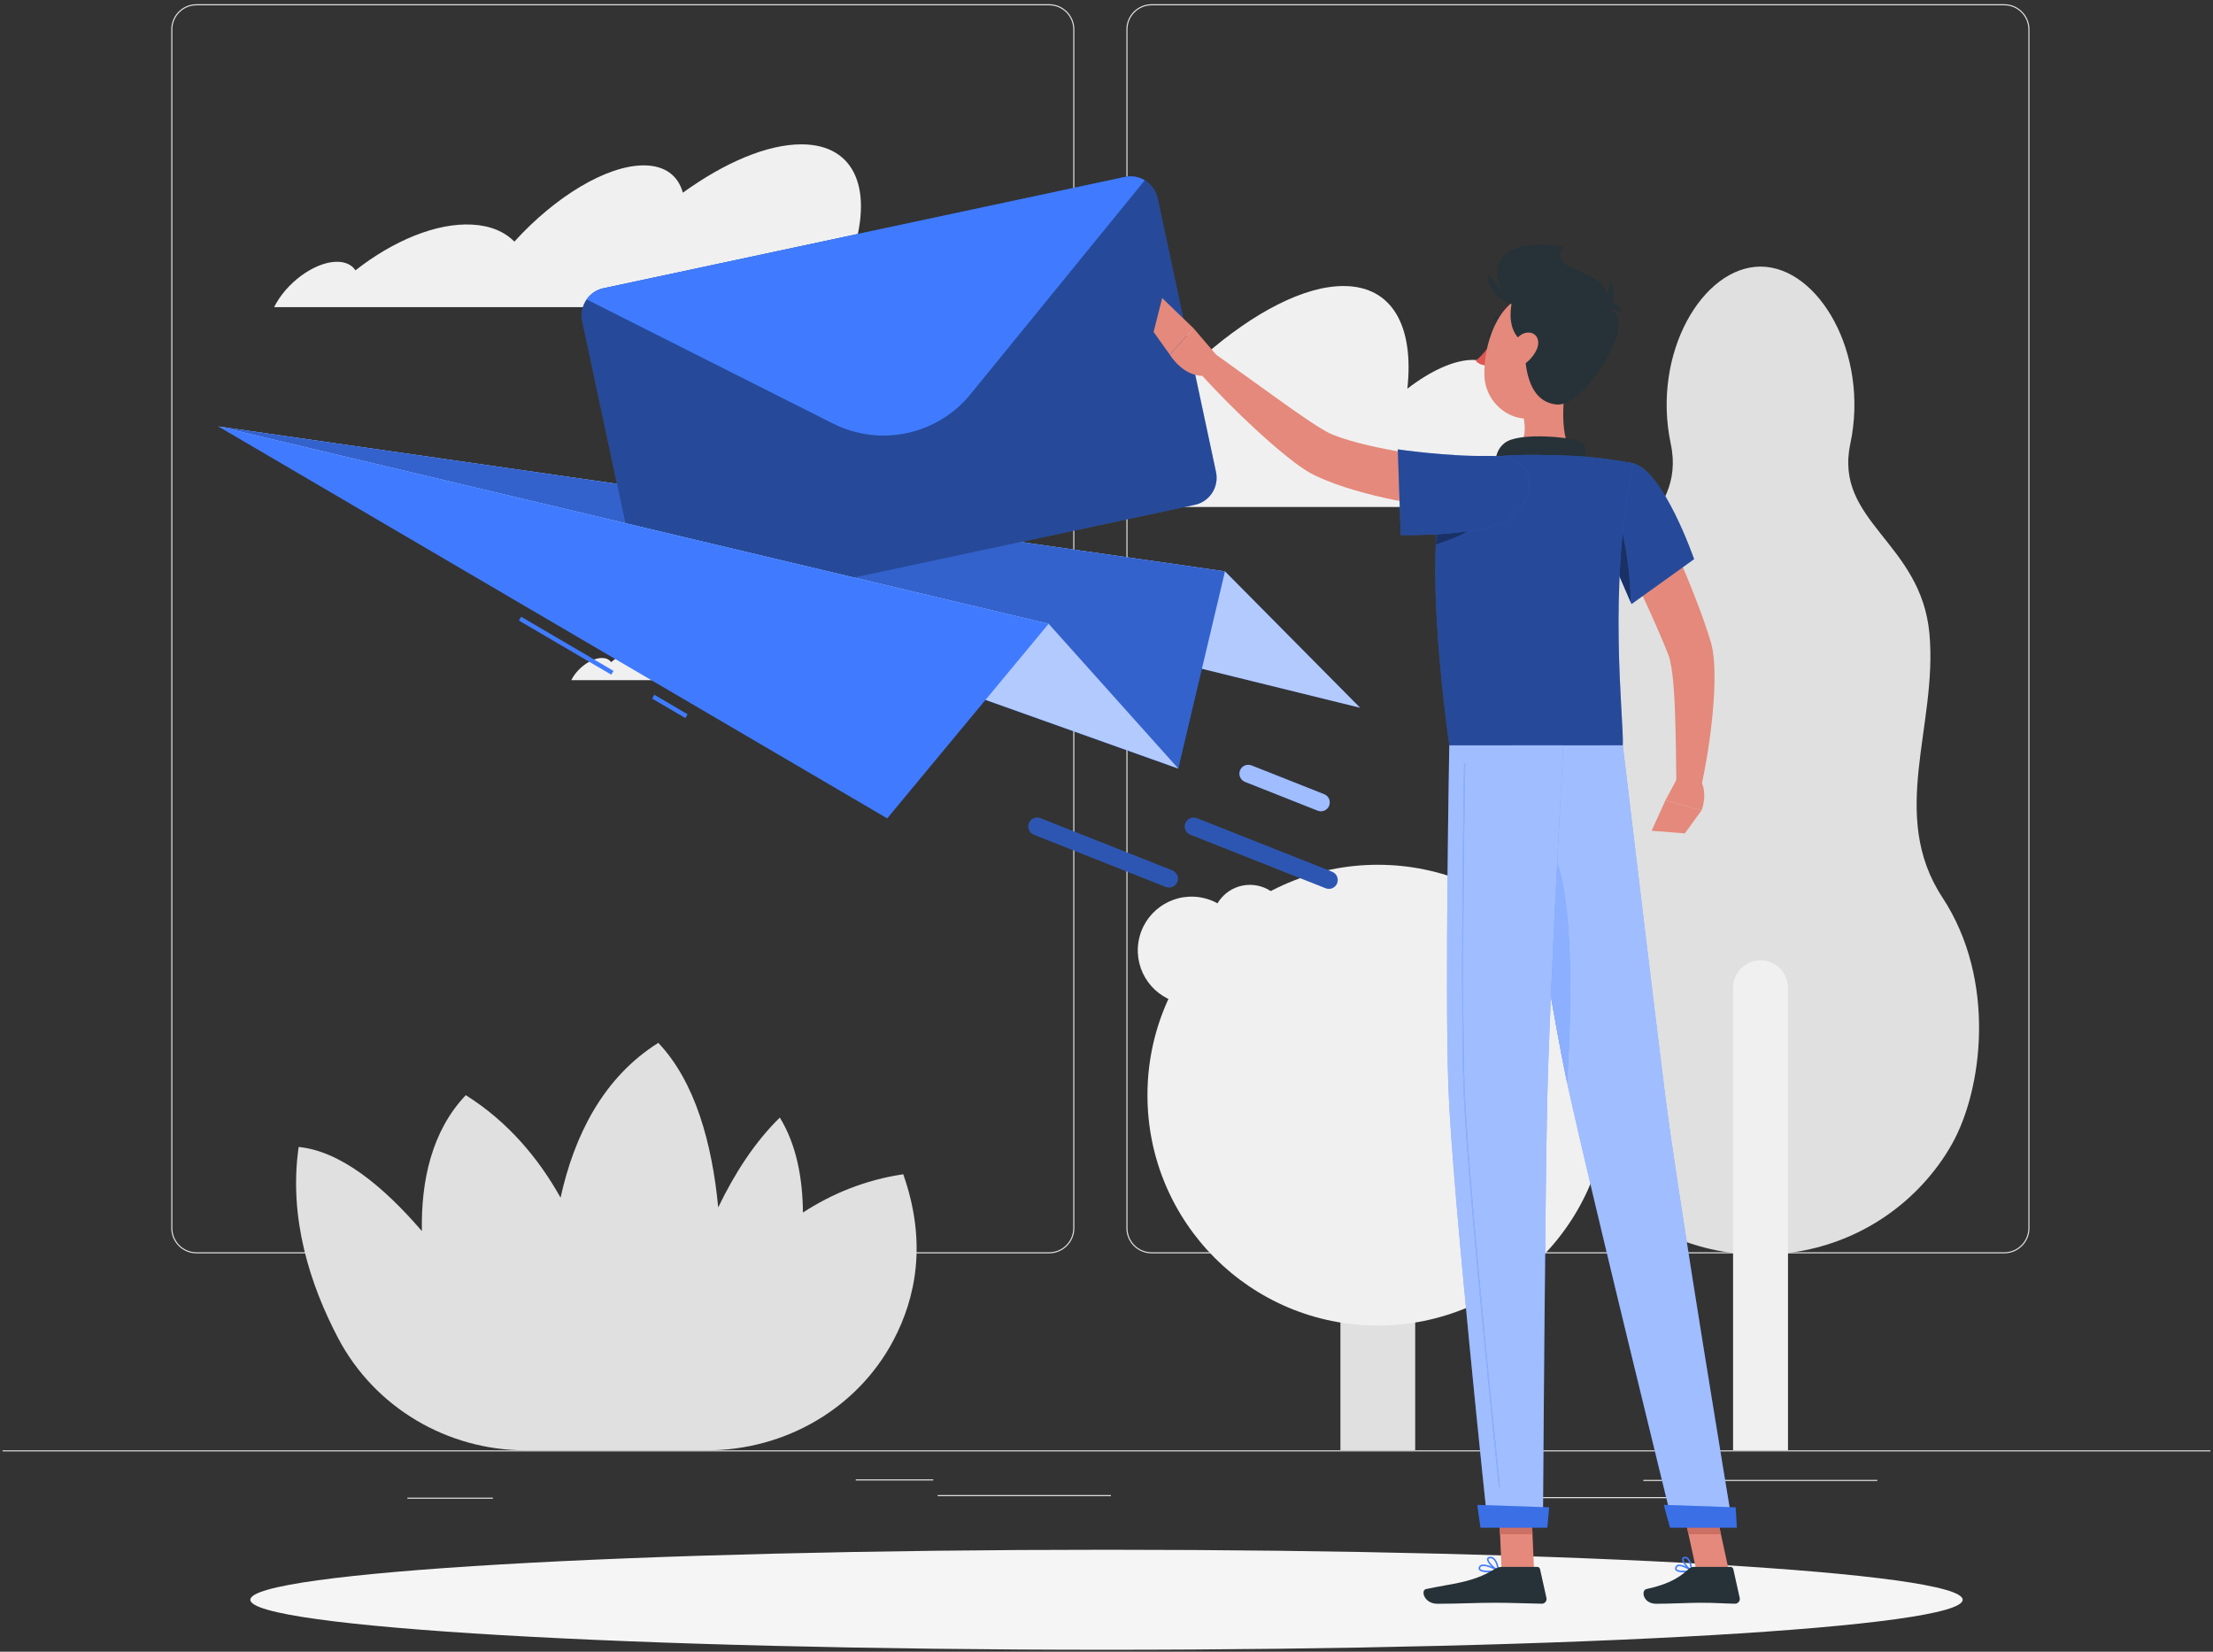 <svg width="268" height="200" viewBox="0 0 268 200" fill="none" xmlns="http://www.w3.org/2000/svg">
<rect x="0" y="0" width="268" height="200" fill="#333333" stroke="none"/>
<g clip-path="url(#clip0_132_13549)">
<path d="M267.69 175.614H0.31V175.747H267.69V175.614Z" fill="#E0E0E0"/>
<path d="M202.271 181.278H183.873V181.412H202.271V181.278Z" fill="#E0E0E0"/>
<path d="M59.69 181.345H49.337V181.478H59.69V181.345Z" fill="#E0E0E0"/>
<path d="M134.535 181.031H113.551V181.165H134.535V181.031Z" fill="#E0E0E0"/>
<path d="M113.017 179.129H103.636V179.263H113.017V179.129Z" fill="#E0E0E0"/>
<path d="M227.345 179.196H199.011V179.33H227.345V179.196Z" fill="#E0E0E0"/>
<path d="M127.056 151.765H23.794C22.111 151.765 20.742 150.395 20.742 148.713V3.562C20.742 1.879 22.111 0.509 23.794 0.509H127.056C128.738 0.509 130.107 1.879 130.107 3.562V148.713C130.107 150.395 128.738 151.765 127.056 151.765ZM23.794 0.644C22.184 0.644 20.875 1.953 20.875 3.562V148.713C20.875 150.323 22.184 151.632 23.794 151.632H127.056C128.665 151.632 129.974 150.323 129.974 148.713V3.562C129.974 1.953 128.665 0.643 127.056 0.643L23.794 0.644Z" fill="#E0E0E0"/>
<path d="M242.722 151.765H139.461C137.779 151.765 136.409 150.395 136.409 148.713V3.562C136.409 1.879 137.779 0.509 139.461 0.509H242.722C244.405 0.509 245.774 1.879 245.774 3.562V148.713C245.775 150.395 244.405 151.765 242.722 151.765ZM139.461 0.644C137.852 0.644 136.543 1.953 136.543 3.562V148.713C136.543 150.323 137.852 151.632 139.461 151.632H242.722C244.331 151.632 245.641 150.323 245.641 148.713V3.562C245.641 1.953 244.331 0.643 242.722 0.643L139.461 0.644Z" fill="#E0E0E0"/>
<path d="M235.237 108.678C228.656 98.664 234.665 87.896 233.663 76.755C232.661 65.615 222.075 63.183 224.078 53.741C226.401 42.793 220.215 32.282 213.205 32.282C206.195 32.282 200.01 42.793 202.333 53.741C204.335 63.183 193.749 65.615 192.747 76.755C191.745 87.896 197.755 98.663 191.173 108.678C184.592 118.692 186.319 131.958 190.029 138.541C191.051 140.354 192.253 141.96 193.565 143.38C204.09 154.778 222.321 154.778 232.846 143.38C234.157 141.96 235.36 140.354 236.382 138.541C240.091 131.958 241.818 118.692 235.237 108.678Z" fill="#E0E0E0"/>
<path d="M216.531 175.614H209.879V119.606C209.879 117.777 211.375 116.28 213.205 116.28C215.034 116.28 216.531 117.777 216.531 119.606V175.614Z" fill="#F0F0F0"/>
<path d="M171.384 175.614H162.328V119.611C162.328 117.12 164.366 115.083 166.856 115.083C169.347 115.083 171.384 117.12 171.384 119.611V175.614Z" fill="#E0E0E0"/>
<path d="M166.856 160.507C182.263 160.507 194.753 148.017 194.753 132.609C194.753 117.202 182.263 104.712 166.856 104.712C151.449 104.712 138.959 117.202 138.959 132.609C138.959 148.017 151.449 160.507 166.856 160.507Z" fill="#F0F0F0"/>
<path d="M199.639 124.245C201.103 118.352 197.513 112.389 191.62 110.925C185.728 109.461 179.764 113.051 178.3 118.944C176.837 124.836 180.427 130.799 186.319 132.263C192.212 133.727 198.175 130.137 199.639 124.245Z" fill="#F0F0F0"/>
<path d="M150.724 116.128C151.302 112.58 148.894 109.235 145.346 108.657C141.797 108.079 138.452 110.487 137.874 114.035C137.296 117.583 139.704 120.928 143.252 121.506C146.801 122.084 150.146 119.677 150.724 116.128Z" fill="#F0F0F0"/>
<path d="M151.371 116.28C153.894 116.28 155.939 114.235 155.939 111.712C155.939 109.188 153.894 107.143 151.371 107.143C148.848 107.143 146.803 109.188 146.803 111.712C146.803 114.235 148.848 116.28 151.371 116.28Z" fill="#F0F0F0"/>
<path d="M109.385 142.188C104.74 142.879 100.714 144.562 97.237 146.824C97.204 142.591 96.429 138.571 94.44 135.324C91.412 138.275 88.959 142.092 86.978 146.197C86.235 138.479 84.209 131.002 79.722 126.275C72.999 130.504 69.534 137.553 67.885 145.018C65.207 140.234 61.511 135.819 56.408 132.609C52.295 136.942 50.981 142.932 51.09 149.067C46.418 143.627 41.228 139.38 36.169 138.881C34.924 147.498 37.576 155.623 40.947 162.029C45.368 170.432 54.164 175.614 63.659 175.614H85.63C94.994 175.614 103.773 170.618 108.167 162.349C110.949 157.112 112.273 150.367 109.385 142.188Z" fill="#E0E0E0"/>
<path d="M103.121 31.09C105.836 23.138 103.681 17.477 97.044 17.477C92.882 17.477 87.721 19.705 82.695 23.333C82.127 21.265 80.528 20.025 77.956 20.025C73.428 20.025 67.188 23.855 62.292 29.259C61.107 28.054 59.393 27.316 57.19 27.197C52.858 26.954 47.61 29.154 43.047 32.734C42.652 32.135 41.974 31.759 41.039 31.703C38.542 31.564 35.163 33.786 33.483 36.662C33.379 36.843 33.286 37.017 33.193 37.191H38.379H42.505H56.838H63.892H69.376H77.824H79.357H100.312H104.438C104.652 34.684 104.208 32.587 103.121 31.09Z" fill="#F0F0F0"/>
<path d="M103.341 79.375C104.667 75.491 103.614 72.725 100.373 72.725C98.34 72.725 95.819 73.814 93.364 75.586C93.087 74.576 92.306 73.971 91.049 73.971C88.837 73.971 85.789 75.841 83.398 78.481C82.819 77.893 81.982 77.532 80.906 77.474C78.789 77.355 76.226 78.43 73.997 80.179C73.804 79.886 73.473 79.702 73.016 79.675C71.797 79.607 70.146 80.692 69.326 82.097C69.274 82.186 69.229 82.27 69.184 82.356H71.717H73.733H80.734H84.18H86.859H90.986H91.734H101.97H103.986C104.089 81.13 103.872 80.106 103.341 79.375Z" fill="#F0F0F0"/>
<path d="M183.608 49.996C183.337 49.957 183.061 49.936 182.782 49.936C183.038 46.056 181.555 43.579 178.387 43.579C176.101 43.579 173.296 44.872 170.436 47.061C171.255 39.529 168.635 34.634 162.703 34.634C157.917 34.634 151.859 37.818 145.875 43.012C145.351 40.057 143.588 38.286 140.626 38.286C135.421 38.286 128.027 43.758 122.097 51.479C122.097 51.479 122.095 51.489 122.09 51.479C120.809 49.757 118.884 48.693 116.354 48.524C111.399 48.175 105.246 51.319 99.791 56.443C99.376 55.578 98.62 55.041 97.54 54.971C94.83 54.781 91.096 57.607 88.927 61.388H95.248H99.534H116.014H123.732H130.605H140.366H158.809H165.998H168.556H178.788H187.969C190.295 55.658 188.442 50.643 183.608 49.996Z" fill="#F0F0F0"/>
<path d="M134 199.765C191.263 199.765 237.684 197.054 237.684 193.71C237.684 190.366 191.263 187.655 134 187.655C76.737 187.655 30.316 190.366 30.316 193.71C30.316 197.054 76.737 199.765 134 199.765Z" fill="#F5F5F5"/>
<path d="M26.436 51.637L148.346 69.185L164.707 85.696L26.436 51.637Z" fill="#407BFF"/>
<path opacity="0.6" d="M26.436 51.637L148.346 69.185L164.707 85.696L26.436 51.637Z" fill="white"/>
<path d="M26.436 51.637L148.346 69.185L142.689 93.06L26.436 51.637Z" fill="#407BFF"/>
<path opacity="0.2" d="M26.436 51.637L148.346 69.185L142.689 93.06L26.436 51.637Z" fill="black"/>
<path d="M140.185 23.998L147.264 57.167C147.647 58.964 146.491 60.747 144.695 61.13L81.551 74.606C79.755 74.989 77.971 73.833 77.588 72.037L70.509 38.867C70.309 37.928 70.529 36.99 71.042 36.255C71.511 35.589 72.221 35.087 73.078 34.904L136.222 21.429C137.079 21.246 137.932 21.414 138.633 21.831C139.4 22.293 139.985 23.059 140.185 23.998Z" fill="#407BFF"/>
<path opacity="0.4" d="M140.185 23.998L147.264 57.167C147.647 58.964 146.491 60.747 144.695 61.13L81.551 74.606C79.755 74.989 77.971 73.833 77.588 72.037L70.509 38.867C70.309 37.928 70.529 36.99 71.042 36.255C71.511 35.589 72.221 35.087 73.078 34.904L136.222 21.429C137.079 21.246 137.932 21.414 138.633 21.831C139.4 22.293 139.985 23.059 140.185 23.998Z" fill="black"/>
<path d="M138.633 21.831L117.533 47.73C113.503 52.676 106.573 54.155 100.876 51.285L71.041 36.255C71.511 35.588 72.22 35.087 73.078 34.904L136.222 21.428C137.08 21.245 137.932 21.414 138.633 21.831Z" fill="#407BFF"/>
<path d="M26.436 51.637L126.989 75.533L142.689 93.06L26.436 51.637Z" fill="#407BFF"/>
<path opacity="0.6" d="M26.436 51.637L126.989 75.533L142.689 93.06L26.436 51.637Z" fill="white"/>
<path d="M63.114 74.68L62.843 75.142L74.03 81.697L74.301 81.235L63.114 74.68Z" fill="#407BFF"/>
<path d="M79.244 84.128L78.973 84.59L82.998 86.948L83.268 86.486L79.244 84.128Z" fill="#407BFF"/>
<path d="M26.436 51.637L126.989 75.533L107.444 99.092L26.436 51.637Z" fill="#407BFF"/>
<path d="M160.93 107.627C160.8 107.627 160.666 107.602 160.537 107.551L144.155 101.065C143.606 100.848 143.337 100.227 143.555 99.677C143.772 99.128 144.391 98.858 144.943 99.076L161.325 105.562C161.874 105.779 162.143 106.4 161.925 106.95C161.759 107.37 161.356 107.627 160.93 107.627Z" fill="#407BFF"/>
<path opacity="0.3" d="M160.93 107.627C160.8 107.627 160.666 107.602 160.537 107.551L144.155 101.065C143.606 100.848 143.337 100.227 143.555 99.677C143.772 99.128 144.391 98.858 144.943 99.076L161.325 105.562C161.874 105.779 162.143 106.4 161.925 106.95C161.759 107.37 161.356 107.627 160.93 107.627Z" fill="black"/>
<path d="M159.965 98.233C159.835 98.233 159.702 98.209 159.572 98.157L150.774 94.674C150.225 94.457 149.956 93.835 150.174 93.286C150.39 92.737 151.01 92.466 151.562 92.685L160.36 96.169C160.909 96.386 161.178 97.007 160.961 97.557C160.794 97.977 160.392 98.233 159.965 98.233Z" fill="#407BFF"/>
<path opacity="0.5" d="M159.965 98.233C159.835 98.233 159.702 98.209 159.572 98.157L150.774 94.674C150.225 94.457 149.956 93.835 150.174 93.286C150.39 92.737 151.01 92.466 151.562 92.685L160.36 96.169C160.909 96.386 161.178 97.007 160.961 97.557C160.794 97.977 160.392 98.233 159.965 98.233Z" fill="white"/>
<path d="M141.573 107.465C141.442 107.465 141.309 107.44 141.18 107.389L125.207 101.065C124.658 100.848 124.389 100.226 124.607 99.677C124.824 99.127 125.444 98.858 125.995 99.076L141.967 105.4C142.517 105.617 142.786 106.239 142.568 106.788C142.402 107.209 141.999 107.465 141.573 107.465Z" fill="#407BFF"/>
<path opacity="0.3" d="M141.573 107.465C141.442 107.465 141.309 107.44 141.18 107.389L125.207 101.065C124.658 100.848 124.389 100.226 124.607 99.677C124.824 99.127 125.444 98.858 125.995 99.076L141.967 105.4C142.517 105.617 142.786 106.239 142.568 106.788C142.402 107.209 141.999 107.465 141.573 107.465Z" fill="black"/>
<path d="M199.401 59.263C200.818 62.029 202.118 64.797 203.352 67.634C204.577 70.471 205.74 73.337 206.742 76.346L207.107 77.486C207.169 77.689 207.264 78.022 207.314 78.259C207.364 78.506 207.418 78.761 207.446 78.987C207.588 79.919 207.613 80.761 207.629 81.588C207.655 83.238 207.544 84.81 207.406 86.374C207.107 89.498 206.62 92.537 205.95 95.585L203.019 95.26C202.981 92.247 202.952 89.206 202.848 86.238C202.795 84.757 202.711 83.28 202.56 81.887C202.484 81.195 202.373 80.516 202.243 79.948C202.212 79.798 202.172 79.684 202.138 79.559C202.096 79.427 202.077 79.396 202.02 79.237L201.616 78.226C200.499 75.52 199.242 72.79 197.959 70.074L194.077 61.928L199.401 59.263Z" fill="#E4897B"/>
<path d="M203.06 94.342L201.691 96.903L206.064 98.123C206.064 98.123 206.896 96.063 205.905 94.439L203.06 94.342Z" fill="#E4897B"/>
<path d="M200.015 100.594L204.035 100.912L206.064 98.123L201.691 96.903L200.015 100.594Z" fill="#E4897B"/>
<path d="M180.991 40.783C180.928 41.094 180.712 41.312 180.509 41.271C180.306 41.23 180.192 40.944 180.256 40.634C180.319 40.323 180.534 40.105 180.737 40.146C180.941 40.188 181.054 40.473 180.991 40.783Z" fill="#263238"/>
<path d="M180.741 41.318C180.741 41.318 179.671 42.966 178.718 43.672C179.163 44.297 180.144 44.252 180.144 44.252L180.741 41.318Z" fill="#DE5753"/>
<path d="M182.478 39.29C182.428 39.29 182.378 39.269 182.341 39.23C181.784 38.627 181.123 38.725 181.094 38.728C180.995 38.746 180.897 38.676 180.88 38.575C180.864 38.474 180.931 38.378 181.032 38.361C181.067 38.354 181.915 38.22 182.615 38.976C182.684 39.052 182.68 39.169 182.604 39.239C182.568 39.273 182.523 39.29 182.478 39.29Z" fill="#263238"/>
<path d="M189.836 45.151C189.273 48.025 188.711 53.291 190.721 55.209C190.721 55.209 189.936 58.124 184.596 58.124C178.723 58.124 181.789 55.209 181.789 55.209C184.994 54.444 184.911 52.066 184.353 49.833L189.836 45.151Z" fill="#E4897B"/>
<path d="M191.528 57.023C191.952 55.615 192.419 54.003 191.453 53.498C190.39 52.943 184.575 52.377 182.569 53.419C180.564 54.462 181.133 57.319 181.133 57.319L191.528 57.023Z" fill="#263238"/>
<path d="M203.863 190.386C203.46 190.386 203.071 190.324 202.919 190.126C202.856 190.043 202.804 189.899 202.922 189.685C202.984 189.572 203.083 189.499 203.214 189.468C203.791 189.335 204.873 190.077 204.919 190.108C204.95 190.128 204.965 190.165 204.958 190.202C204.951 190.238 204.924 190.266 204.888 190.275C204.687 190.323 204.268 190.386 203.863 190.386ZM203.372 189.636C203.331 189.636 203.292 189.64 203.257 189.649C203.178 189.667 203.121 189.709 203.086 189.774C203.002 189.927 203.051 189.992 203.067 190.013C203.235 190.233 204.038 190.237 204.625 190.138C204.286 189.93 203.729 189.636 203.372 189.636Z" fill="#407BFF"/>
<path d="M204.866 190.276C204.851 190.276 204.836 190.273 204.822 190.265C204.415 190.045 203.629 189.184 203.712 188.746C203.727 188.667 203.786 188.529 204.008 188.502C204.15 188.486 204.286 188.524 204.405 188.621C204.861 188.994 204.955 190.128 204.959 190.176C204.962 190.21 204.946 190.243 204.917 190.261C204.901 190.272 204.884 190.276 204.866 190.276ZM204.073 188.684C204.059 188.684 204.045 188.685 204.031 188.687C203.91 188.702 203.899 188.758 203.895 188.781C203.846 189.041 204.346 189.691 204.751 189.997C204.705 189.666 204.58 189.005 204.287 188.766C204.219 188.711 204.15 188.684 204.073 188.684Z" fill="#407BFF"/>
<path d="M180.272 190.386C179.768 190.386 179.281 190.317 179.118 190.09C179.061 190.011 179.016 189.875 179.126 189.683C179.187 189.575 179.287 189.502 179.421 189.465C180.072 189.291 181.448 190.07 181.506 190.103C181.539 190.122 181.558 190.16 181.551 190.199C181.545 190.237 181.516 190.267 181.477 190.275C181.227 190.325 180.742 190.386 180.272 190.386ZM179.649 189.624C179.584 189.624 179.523 189.63 179.469 189.645C179.383 189.668 179.324 189.711 179.287 189.775C179.221 189.891 179.245 189.948 179.269 189.981C179.446 190.226 180.438 190.239 181.175 190.137C180.811 189.95 180.108 189.624 179.649 189.624Z" fill="#407BFF"/>
<path d="M181.459 190.276C181.446 190.276 181.433 190.274 181.421 190.268C180.948 190.056 180.008 189.207 180.08 188.762C180.097 188.658 180.17 188.528 180.426 188.502C180.616 188.484 180.79 188.536 180.942 188.661C181.442 189.072 181.548 190.13 181.552 190.175C181.555 190.207 181.541 190.24 181.514 190.259C181.497 190.271 181.479 190.276 181.459 190.276ZM180.501 188.684C180.483 188.684 180.464 188.685 180.445 188.687C180.277 188.704 180.267 188.77 180.263 188.792C180.22 189.059 180.858 189.726 181.342 190.016C181.292 189.708 181.152 189.074 180.823 188.805C180.725 188.724 180.619 188.684 180.501 188.684Z" fill="#407BFF"/>
<path d="M185.779 190.184H181.851L181.459 181.086H185.388L185.779 190.184Z" fill="#E4897B"/>
<path d="M209.367 190.184H205.438L203.464 181.086H207.392L209.367 190.184Z" fill="#E4897B"/>
<path d="M205.159 189.729H209.572C209.732 189.729 209.872 189.841 209.907 189.997L210.683 193.489C210.763 193.851 210.478 194.194 210.107 194.188C208.567 194.162 207.818 194.071 205.877 194.071C204.683 194.071 202.223 194.195 200.574 194.195C198.961 194.195 198.709 192.564 199.384 192.417C202.411 191.755 203.552 190.841 204.521 189.97C204.696 189.813 204.924 189.729 205.159 189.729Z" fill="#263238"/>
<path d="M181.876 189.729H186.167C186.327 189.729 186.466 189.841 186.501 189.997L187.277 193.489C187.358 193.851 187.083 194.194 186.712 194.188C185.165 194.162 182.928 194.071 180.983 194.071C178.709 194.071 176.745 194.195 174.077 194.195C172.465 194.195 172.017 192.565 172.692 192.417C175.766 191.745 178.275 191.673 180.931 190.035C181.219 189.857 181.537 189.729 181.876 189.729Z" fill="#263238"/>
<path d="M179.98 62.109C176.649 61.849 173.446 61.418 170.19 60.807C168.569 60.496 166.945 60.148 165.322 59.711C163.696 59.275 162.068 58.781 160.422 58.094C160.011 57.925 159.595 57.735 159.18 57.538C158.66 57.281 158.227 57.013 157.846 56.76C157.074 56.25 156.413 55.724 155.755 55.199C154.446 54.151 153.229 53.062 152.028 51.962C149.636 49.75 147.367 47.461 145.182 45.052L147.15 42.855L154.909 48.43C156.189 49.354 157.482 50.256 158.753 51.106C159.387 51.527 160.035 51.927 160.624 52.259C160.923 52.429 161.189 52.556 161.394 52.637C161.712 52.761 162.034 52.884 162.372 52.997C165.088 53.903 168.159 54.485 171.21 54.976C174.264 55.46 177.419 55.858 180.466 56.174L179.98 62.109Z" fill="#E4897B"/>
<path d="M197.755 56.097C201.437 56.941 205.16 67.706 205.16 67.706L197.581 73.143C197.581 73.143 195.464 68.129 193.381 63.744C191.198 59.149 193.991 55.234 197.755 56.097Z" fill="#407BFF"/>
<path opacity="0.4" d="M197.755 56.097C201.437 56.941 205.16 67.706 205.16 67.706L197.581 73.143C197.581 73.143 195.464 68.129 193.381 63.744C191.198 59.149 193.991 55.234 197.755 56.097Z" fill="black"/>
<path d="M195.631 61.978L194.128 65.342C195.684 68.7 197.107 72.027 197.487 72.914C197.433 68.941 196.679 64.011 195.631 61.978Z" fill="#407BFF"/>
<path opacity="0.6" d="M195.631 61.978L194.128 65.342C195.684 68.7 197.107 72.027 197.487 72.914C197.433 68.941 196.679 64.011 195.631 61.978Z" fill="black"/>
<path d="M175.746 56.299C175.746 56.299 171.565 61.022 175.514 90.255C181.845 90.255 193.445 90.255 196.526 90.255C196.671 87.029 194.644 71.294 197.755 56.096C197.755 56.096 194.153 55.373 190.721 55.208C188.036 55.079 184.149 54.993 181.789 55.209C178.677 55.493 175.746 56.299 175.746 56.299Z" fill="#407BFF"/>
<path opacity="0.4" d="M175.746 56.299C175.746 56.299 171.565 61.022 175.514 90.255C181.845 90.255 193.445 90.255 196.526 90.255C196.671 87.029 194.644 71.294 197.755 56.096C197.755 56.096 194.153 55.373 190.721 55.208C188.036 55.079 184.149 54.993 181.789 55.209C178.677 55.493 175.746 56.299 175.746 56.299Z" fill="black"/>
<path d="M174.192 61.978C174.053 63.086 173.946 64.396 173.877 65.941C175.615 65.401 177.775 64.535 179.727 63.192L174.192 61.978Z" fill="#407BFF"/>
<path opacity="0.6" d="M174.192 61.978C174.053 63.086 173.946 64.396 173.877 65.941C175.615 65.401 177.775 64.535 179.727 63.192L174.192 61.978Z" fill="black"/>
<path d="M183.181 62.552C180.369 65.043 169.63 64.793 169.63 64.793L169.276 54.412C169.276 54.412 175.365 55.304 180.222 55.205C186.223 55.084 186.266 59.818 183.181 62.552Z" fill="#407BFF"/>
<path opacity="0.4" d="M183.181 62.552C180.369 65.043 169.63 64.793 169.63 64.793L169.276 54.412C169.276 54.412 175.365 55.304 180.222 55.205C186.223 55.084 186.266 59.818 183.181 62.552Z" fill="black"/>
<path d="M147.245 42.908L144.549 39.76L141.67 42.948C141.67 42.948 143.442 45.929 146.265 45.459L147.245 42.908Z" fill="#E4897B"/>
<path d="M140.742 36.088L139.704 40.196L141.67 42.949L144.549 39.76L140.742 36.088Z" fill="#E4897B"/>
<path d="M181.46 181.089L181.661 185.778H185.591L185.39 181.089H181.46Z" fill="#CE6F64"/>
<path d="M207.393 181.089H203.463L204.483 185.778H208.413L207.393 181.089Z" fill="#CE6F64"/>
<path d="M183.825 36.878C180.301 35.25 179.187 28.142 189.325 29.902C189.325 29.902 187.797 31.596 190.901 32.665C194.004 33.734 191.406 40.382 183.825 36.878Z" fill="#263238"/>
<path d="M191.482 42.23C190.473 45.996 190.073 48.251 187.749 49.818C184.253 52.173 179.901 49.47 179.765 45.478C179.642 41.885 181.313 36.33 185.354 35.571C189.336 34.823 192.491 38.464 191.482 42.23Z" fill="#E4897B"/>
<path d="M189.187 31.815C191.586 33.157 194.838 33.957 194.512 35.859C194.112 38.184 196.478 36.73 195.927 40.194C195.567 42.456 191.395 49.311 188.458 48.976C184.043 48.473 184.603 41.729 184.588 38.185C184.579 36.096 184.481 29.184 189.187 31.815Z" fill="#263238"/>
<path d="M184.059 34.819C182.989 35.071 181.572 41.236 185.714 41.801C190.483 42.45 184.059 34.819 184.059 34.819Z" fill="#263238"/>
<path d="M184.167 37.007C182.857 37.123 179.9 35.545 180.253 33.172C180.253 33.172 182.137 35.949 184.167 37.007Z" fill="#263238"/>
<path d="M186.11 42.293C185.7 43.228 184.923 43.964 184.172 44.355C183.042 44.944 182.407 44.083 182.662 42.953C182.892 41.935 183.758 40.403 184.92 40.277C186.066 40.153 186.579 41.224 186.11 42.293Z" fill="#E4897B"/>
<path d="M191.992 37.941C192.786 37.537 194.594 36.621 195.086 34.024C195.086 34.024 196.851 38.952 191.992 37.941Z" fill="#263238"/>
<path d="M196.456 37.889C196.06 37.657 195.16 37.128 193.897 37.636C193.897 37.636 195.543 35.5 196.456 37.889Z" fill="#263238"/>
<path d="M182.968 90.255C182.968 90.255 187.426 120.277 189.874 131.525C192.554 143.842 202.652 184.87 202.652 184.87H209.847C209.847 184.87 203.189 144.836 201.659 132.642C199.999 119.406 196.526 90.255 196.526 90.255H182.968Z" fill="#407BFF"/>
<path opacity="0.5" d="M182.968 90.255C182.968 90.255 187.426 120.277 189.874 131.525C192.554 143.842 202.652 184.87 202.652 184.87H209.847C209.847 184.87 203.189 144.836 201.659 132.642C199.999 119.406 196.526 90.255 196.526 90.255H182.968Z" fill="white"/>
<path d="M201.503 182.219C201.472 182.219 202.245 184.982 202.245 184.982H210.34L210.192 182.517L201.503 182.219Z" fill="#407BFF"/>
<path opacity="0.1" d="M201.503 182.219C201.472 182.219 202.245 184.982 202.245 184.982H210.34L210.192 182.517L201.503 182.219Z" fill="black"/>
<path d="M185.785 100.952C190.941 101.962 190.395 121.187 189.775 131.075C188.288 124.085 186.112 110.636 184.625 101.091C184.967 100.92 185.352 100.866 185.785 100.952Z" fill="#407BFF"/>
<path opacity="0.4" d="M185.785 100.952C190.941 101.962 190.395 121.187 189.775 131.075C188.288 124.085 186.112 110.636 184.625 101.091C184.967 100.92 185.352 100.866 185.785 100.952Z" fill="white"/>
<path d="M175.514 90.255C175.514 90.255 174.973 119.628 175.4 131.608C175.845 144.069 180.197 184.87 180.197 184.87H186.852C186.852 184.87 187.097 144.797 187.392 132.559C187.715 119.217 189.326 90.255 189.326 90.255H175.514V90.255Z" fill="#407BFF"/>
<path opacity="0.5" d="M175.514 90.255C175.514 90.255 174.973 119.628 175.4 131.608C175.845 144.069 180.197 184.87 180.197 184.87H186.852C186.852 184.87 187.097 144.797 187.392 132.559C187.715 119.217 189.326 90.255 189.326 90.255H175.514V90.255Z" fill="white"/>
<path d="M181.583 180.09C181.55 180.09 181.521 180.064 181.517 180.03C180.344 168.738 177.578 141.413 177.228 131.611C176.871 121.605 177.195 99.156 177.303 92.514C177.304 92.478 177.334 92.448 177.37 92.448H177.371C177.408 92.449 177.437 92.479 177.437 92.516C177.329 99.157 177.005 121.603 177.361 131.605C177.711 141.404 180.476 168.725 181.65 180.016C181.654 180.053 181.627 180.086 181.59 180.089C181.588 180.09 181.585 180.09 181.583 180.09Z" fill="#407BFF"/>
<path opacity="0.4" d="M181.583 180.09C181.55 180.09 181.521 180.064 181.517 180.03C180.344 168.738 177.578 141.413 177.228 131.611C176.871 121.605 177.195 99.156 177.303 92.514C177.304 92.478 177.334 92.448 177.37 92.448H177.371C177.408 92.449 177.437 92.479 177.437 92.516C177.329 99.157 177.005 121.603 177.361 131.605C177.711 141.404 180.476 168.725 181.65 180.016C181.654 180.053 181.627 180.086 181.59 180.089C181.588 180.09 181.585 180.09 181.583 180.09Z" fill="white"/>
<path d="M178.916 182.219C178.886 182.219 179.292 184.982 179.292 184.982H187.388L187.606 182.517L178.916 182.219Z" fill="#407BFF"/>
<path opacity="0.1" d="M178.916 182.219C178.886 182.219 179.292 184.982 179.292 184.982H187.388L187.606 182.517L178.916 182.219Z" fill="black"/>
</g>
<defs>
<clipPath id="clip0_132_13549">
<rect width="267.38" height="200" fill="white" transform="translate(0.31)"/>
</clipPath>
</defs>
</svg>
